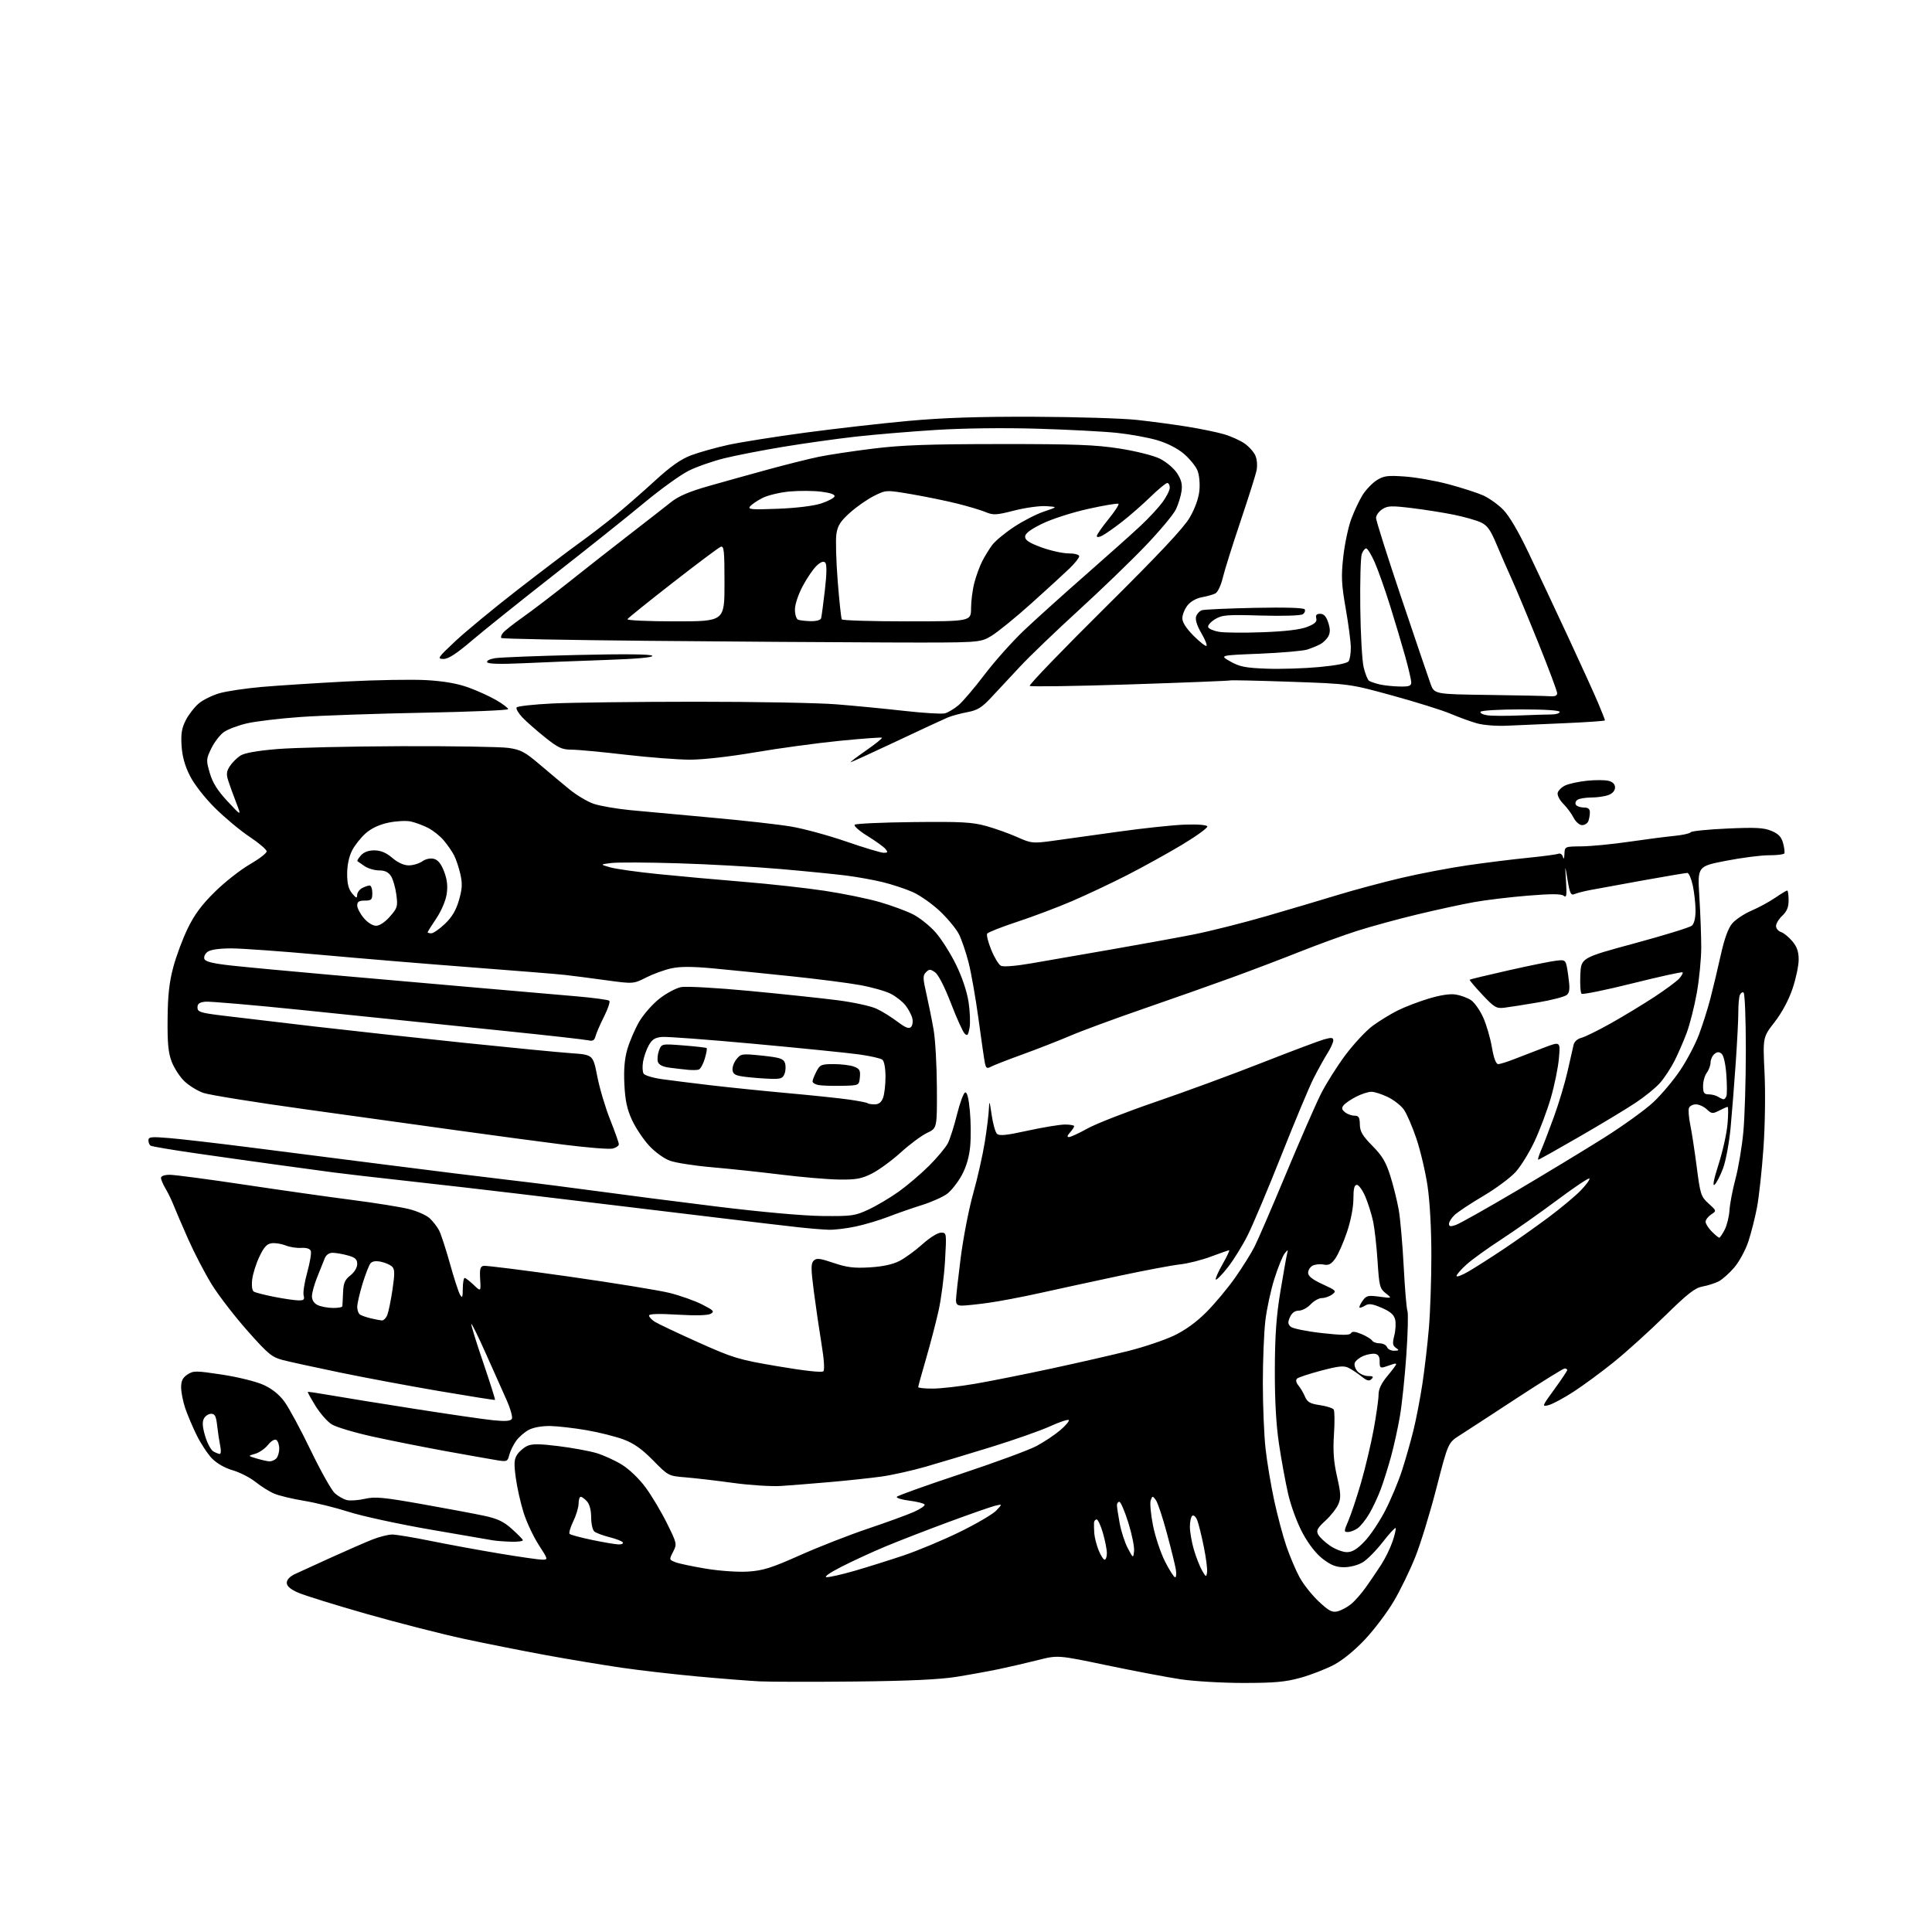 <?xml version="1.0" encoding="UTF-8" standalone="no"?>
<svg 
  version="1.1" 
  xmlns="http://www.w3.org/2000/svg" 
  xmlns:xlink="http://www.w3.org/1999/xlink" 
  xmlns:svg="http://www.w3.org/2000/svg"
  xmlns:rdf="http://www.w3.org/1999/02/22-rdf-syntax-ns#"
  xmlns:cc="http://creativecommons.org/ns#"
  xmlns:dc="http://purl.org/dc/elements/1.1/"
  viewBox="0 0 768 768"
  width="768"
  height="768"
>
<style>svg {background-color: white; }</style>"
<path stroke="none" fill="black" fill-rule="evenodd" d="M340.00,668.43C323.23,668.60 306.12,668.57 302.00,668.37C297.88,668.16 286.85,667.30 277.50,666.44C268.15,665.59 254.43,664.01 247.00,662.93C239.57,661.84 226.07,659.60 217.00,657.94C207.93,656.27 193.30,653.37 184.50,651.48C175.70,649.59 158.25,645.12 145.72,641.56C133.20,637.99 120.94,634.18 118.47,633.09C115.39,631.73 114.00,630.51 114.00,629.17C114.00,627.96 115.22,626.66 117.25,625.71C119.04,624.88 125.58,621.89 131.78,619.07C137.99,616.25 145.31,613.06 148.07,611.97C150.82,610.89 154.35,610.00 155.90,610.00C157.45,610.00 164.30,611.14 171.11,612.52C177.93,613.91 190.18,616.16 198.35,617.52C206.52,618.89 214.27,620.00 215.58,620.00C217.92,620.00 217.90,619.91 214.13,614.08C212.02,610.82 209.33,605.08 208.15,601.33C206.96,597.57 205.56,591.35 205.04,587.51C204.26,581.79 204.36,580.10 205.59,578.22C206.43,576.95 208.24,575.39 209.62,574.77C211.51,573.90 214.55,573.92 222.04,574.86C227.50,575.54 234.26,576.78 237.07,577.61C239.89,578.45 244.45,580.52 247.21,582.23C250.14,584.03 254.07,587.81 256.64,591.29C259.06,594.58 262.87,600.97 265.11,605.50C269.12,613.58 269.16,613.78 267.56,616.88C265.96,619.98 265.97,620.04 268.57,621.03C270.02,621.58 275.55,622.74 280.85,623.61C286.35,624.50 293.51,624.98 297.50,624.72C303.33,624.33 306.77,623.25 318.00,618.23C325.43,614.92 337.57,610.17 345.00,607.67C352.43,605.17 360.65,602.18 363.27,601.01C365.90,599.84 367.82,598.51 367.54,598.06C367.26,597.61 364.54,596.92 361.50,596.54C358.46,596.16 356.21,595.47 356.50,595.01C356.78,594.54 368.15,590.47 381.76,585.96C395.37,581.44 408.98,576.44 412.00,574.83C415.02,573.22 419.29,570.38 421.48,568.51C423.66,566.65 425.17,564.84 424.83,564.50C424.49,564.16 421.13,565.28 417.36,567.00C413.59,568.71 403.07,572.41 394.00,575.21C384.93,578.01 373.13,581.56 367.79,583.09C362.45,584.62 354.58,586.37 350.29,586.97C346.01,587.56 336.88,588.54 330.00,589.14C323.12,589.74 314.35,590.44 310.50,590.69C306.65,590.93 298.10,590.40 291.50,589.49C284.90,588.58 276.39,587.59 272.60,587.28C265.71,586.71 265.69,586.70 259.60,580.51C255.13,575.97 251.98,573.74 247.83,572.20C244.72,571.04 238.16,569.39 233.26,568.54C228.36,567.69 221.88,566.94 218.87,566.87C215.56,566.80 212.16,567.38 210.27,568.36C208.56,569.24 206.25,571.24 205.15,572.80C204.04,574.35 202.82,576.86 202.44,578.38C201.79,580.98 201.52,581.10 197.62,580.47C195.36,580.10 186.30,578.50 177.50,576.91C168.70,575.31 155.53,572.69 148.23,571.09C140.93,569.48 133.55,567.28 131.84,566.19C130.12,565.11 127.24,561.82 125.42,558.88C123.61,555.94 122.23,553.44 122.35,553.31C122.48,553.19 126.39,553.76 131.04,554.58C135.69,555.40 150.75,557.84 164.50,559.99C178.25,562.15 192.48,564.22 196.11,564.58C200.82,565.06 202.94,564.90 203.47,564.04C203.88,563.38 202.87,559.83 201.22,556.17C199.58,552.50 195.87,544.20 192.98,537.72C190.09,531.24 187.56,526.10 187.36,526.31C187.15,526.52 189.25,533.34 192.03,541.47C194.80,549.61 196.94,556.37 196.78,556.49C196.63,556.61 186.60,555.02 174.50,552.96C162.40,550.89 144.62,547.57 135.00,545.57C125.38,543.58 115.27,541.37 112.53,540.67C108.06,539.51 106.65,538.35 98.31,528.94C93.22,523.20 86.83,514.90 84.12,510.50C81.41,506.10 77.20,498.00 74.77,492.50C72.33,487.00 69.73,480.93 68.97,479.00C68.22,477.07 66.79,474.15 65.81,472.50C64.82,470.85 64.01,468.94 64.00,468.25C64.00,467.49 65.37,467.00 67.51,467.00C69.44,467.00 82.83,468.77 97.26,470.94C111.69,473.11 130.93,475.84 140.00,477.00C149.07,478.17 159.19,479.79 162.47,480.60C165.76,481.41 169.52,483.07 170.82,484.29C172.12,485.50 173.80,487.67 174.55,489.11C175.29,490.54 177.22,496.45 178.84,502.24C180.45,508.03 182.26,513.60 182.85,514.63C183.76,516.19 183.94,515.80 183.97,512.25C183.99,509.91 184.31,508.00 184.70,508.00C185.08,508.00 186.69,509.24 188.28,510.75C191.17,513.50 191.17,513.50 190.87,508.51C190.63,504.50 190.90,503.45 192.23,503.19C193.14,503.02 208.43,504.94 226.19,507.46C243.96,509.99 261.93,512.91 266.13,513.95C270.32,514.99 276.14,517.05 279.06,518.53C283.69,520.88 284.13,521.35 282.52,522.25C281.36,522.90 276.54,523.03 269.34,522.60C261.87,522.15 258.00,522.27 258.00,522.94C258.00,523.50 259.01,524.60 260.25,525.40C261.49,526.19 269.25,529.87 277.50,533.57C291.63,539.90 293.48,540.46 309.43,543.16C319.78,544.92 326.72,545.68 327.29,545.11C327.85,544.55 327.58,540.36 326.58,534.34C325.69,528.93 324.32,519.55 323.53,513.50C322.34,504.34 322.33,502.27 323.44,501.15C324.56,500.02 325.83,500.16 331.37,502.03C336.68,503.83 339.48,504.17 345.73,503.80C350.89,503.49 354.86,502.63 357.55,501.25C359.78,500.10 363.90,497.10 366.70,494.58C369.57,492.00 372.78,490.00 374.05,490.00C376.30,490.00 376.30,490.05 375.66,501.25C375.30,507.44 374.14,516.35 373.09,521.05C372.04,525.76 369.78,534.38 368.09,540.20C366.39,546.03 365.00,551.07 365.00,551.40C365.00,551.73 367.59,552.00 370.75,551.99C373.91,551.99 381.53,551.12 387.67,550.06C393.81,549.01 407.53,546.27 418.17,543.97C428.80,541.68 442.53,538.54 448.67,536.99C454.82,535.44 462.92,532.71 466.67,530.92C471.13,528.80 475.60,525.56 479.57,521.58C482.90,518.24 488.01,512.12 490.91,508.00C493.81,503.88 497.29,498.33 498.64,495.68C500.00,493.03 505.63,479.98 511.17,466.68C516.71,453.38 522.96,439.08 525.06,434.89C527.16,430.71 531.62,423.65 534.96,419.21C538.31,414.77 543.17,409.59 545.77,407.69C548.37,405.80 552.76,403.11 555.53,401.72C558.29,400.33 563.83,398.20 567.85,396.98C572.53,395.56 576.41,394.97 578.68,395.34C580.62,395.65 583.33,396.64 584.70,397.54C586.07,398.44 588.24,401.49 589.54,404.33C590.83,407.18 592.41,412.54 593.04,416.25C593.81,420.71 594.67,423.00 595.57,423.00C596.31,423.00 599.31,422.06 602.21,420.91C605.12,419.76 610.38,417.73 613.90,416.40C620.29,413.98 620.29,413.98 619.69,420.74C619.36,424.46 617.91,431.55 616.46,436.50C615.02,441.45 612.13,449.14 610.05,453.59C607.98,458.05 604.58,463.57 602.50,465.87C600.43,468.16 594.63,472.47 589.61,475.43C584.60,478.39 579.49,481.78 578.25,482.95C577.01,484.12 576.00,485.71 576.00,486.49C576.00,487.59 576.59,487.69 578.75,486.93C580.26,486.40 590.95,480.39 602.50,473.57C614.05,466.75 629.80,457.20 637.50,452.36C645.20,447.52 654.12,441.08 657.33,438.05C660.54,435.02 665.32,429.32 667.95,425.38C670.59,421.44 673.91,415.13 675.33,411.36C676.76,407.59 678.81,401.12 679.89,397.00C680.97,392.88 682.82,385.10 684.01,379.72C685.46,373.18 686.97,369.00 688.57,367.10C689.88,365.54 693.33,363.25 696.23,362.00C699.13,360.76 703.38,358.45 705.68,356.87C707.98,355.29 710.12,354.00 710.43,354.00C710.74,354.00 711.00,355.72 711.00,357.83C711.00,360.61 710.32,362.29 708.50,364.00C707.12,365.29 706.00,367.14 706.00,368.11C706.00,369.07 706.88,370.14 707.96,370.49C709.03,370.83 711.06,372.47 712.46,374.13C714.32,376.35 715.00,378.30 715.00,381.48C715.00,383.86 713.90,389.06 712.55,393.04C711.03,397.54 708.34,402.56 705.43,406.30C700.75,412.33 700.75,412.33 701.43,426.41C701.82,434.51 701.64,447.31 700.99,456.50C700.37,465.30 699.22,475.87 698.43,479.99C697.65,484.10 696.09,490.23 694.97,493.60C693.85,496.97 691.32,501.60 689.36,503.89C687.40,506.18 684.61,508.66 683.15,509.39C681.69,510.13 678.82,511.04 676.77,511.41C673.78,511.95 670.83,514.26 661.77,523.15C655.57,529.23 646.44,537.48 641.49,541.47C636.53,545.47 629.29,550.79 625.41,553.30C621.52,555.82 617.09,558.19 615.56,558.57C612.86,559.25 612.92,559.07 617.89,552.25C620.70,548.38 623.00,544.95 623.00,544.61C623.00,544.27 622.54,544.00 621.97,544.00C621.41,544.00 612.88,549.29 603.01,555.75C593.15,562.21 582.96,568.85 580.36,570.50C575.64,573.50 575.64,573.50 571.01,591.50C568.47,601.40 564.67,613.77 562.57,619.00C560.48,624.23 556.68,632.05 554.13,636.39C551.58,640.73 546.49,647.52 542.81,651.47C538.72,655.87 533.87,659.86 530.31,661.76C527.10,663.46 521.12,665.79 517.01,666.93C510.96,668.61 506.64,669.00 494.26,669.00C485.86,669.00 474.60,668.34 469.24,667.53C463.88,666.72 450.73,664.22 440.00,661.98C420.50,657.90 420.50,657.90 412.50,659.93C408.10,661.04 401.14,662.65 397.04,663.51C392.94,664.36 385.29,665.75 380.04,666.59C373.43,667.64 361.12,668.21 340.00,668.43zM531.72,640.53C533.16,640.17 535.55,638.89 537.03,637.69C538.52,636.49 541.17,633.48 542.93,631.00C544.69,628.52 547.44,624.48 549.04,622.00C550.65,619.52 552.69,615.33 553.58,612.69C554.47,610.04 555.01,607.67 554.77,607.43C554.52,607.19 552.22,609.71 549.64,613.02C547.07,616.34 543.51,619.94 541.73,621.02C539.88,622.15 536.71,622.99 534.33,623.00C531.16,623.00 529.13,622.22 525.90,619.75C523.20,617.69 520.26,613.94 517.85,609.50C515.70,605.54 513.21,598.81 512.09,594.00C511.01,589.33 509.36,580.33 508.42,574.00C507.27,566.27 506.73,556.58 506.77,544.43C506.81,530.87 507.36,523.13 508.97,513.43C510.15,506.32 511.34,499.60 511.61,498.50C512.08,496.60 512.03,496.59 510.65,498.30C509.85,499.30 508.03,503.80 506.60,508.30C505.17,512.81 503.55,520.31 503.00,524.97C502.45,529.63 502.00,540.79 502.00,549.76C502.00,558.74 502.48,570.45 503.07,575.79C503.65,581.13 505.21,590.45 506.52,596.50C507.83,602.55 510.02,610.77 511.40,614.76C512.77,618.76 515.12,624.28 516.62,627.04C518.12,629.79 521.54,634.10 524.23,636.62C528.28,640.41 529.56,641.08 531.72,640.53zM328.64,626.95C329.81,626.98 334.76,625.85 339.64,624.45C344.51,623.04 353.23,620.31 359.00,618.38C364.77,616.44 374.92,612.20 381.55,608.96C388.18,605.71 394.70,601.88 396.05,600.45C398.50,597.84 398.50,597.84 395.50,598.58C393.85,598.99 385.52,601.90 377.00,605.05C368.48,608.20 357.23,612.56 352.00,614.74C346.77,616.92 338.90,620.55 334.50,622.80C329.66,625.28 327.35,626.92 328.64,626.95zM467.12,627.00C467.58,627.00 467.70,625.54 467.39,623.75C467.08,621.96 465.47,615.46 463.81,609.31C462.16,603.15 460.21,597.30 459.47,596.31C458.19,594.57 458.12,594.57 457.43,596.34C457.04,597.35 457.44,601.83 458.32,606.31C459.20,610.78 461.36,617.26 463.11,620.72C464.86,624.17 466.67,627.00 467.12,627.00zM479.83,625.02C480.01,623.84 479.43,619.29 478.54,614.90C477.65,610.52 476.49,605.80 475.96,604.41C475.44,603.02 474.55,602.16 474.00,602.50C473.45,602.84 473.00,604.81 473.00,606.88C473.00,608.95 473.72,613.08 474.60,616.07C475.49,619.06 476.95,622.77 477.85,624.33C479.39,626.98 479.52,627.02 479.83,625.02zM439.11,620.00C439.60,620.00 440.00,618.83 440.00,617.40C440.00,615.98 439.29,612.38 438.43,609.40C437.57,606.43 436.44,604.00 435.93,604.00C435.42,604.00 434.95,604.56 434.89,605.25C434.84,605.94 434.88,607.84 434.99,609.48C435.11,611.12 435.88,614.15 436.71,616.23C437.54,618.30 438.62,620.00 439.11,620.00zM450.81,616.62C451.00,615.04 449.98,609.98 448.55,605.37C447.11,600.77 445.50,597.00 444.97,597.00C444.44,597.00 444.00,597.59 444.00,598.32C444.00,599.04 444.49,602.29 445.09,605.53C445.69,608.78 447.15,613.25 448.32,615.47C450.47,619.50 450.47,619.50 450.81,616.62zM535.40,617.00C537.56,617.00 539.44,615.86 542.45,612.72C544.71,610.36 548.40,604.85 550.65,600.47C552.91,596.08 555.91,588.90 557.33,584.50C558.75,580.10 560.80,572.90 561.88,568.50C562.97,564.10 564.57,555.77 565.44,550.00C566.31,544.23 567.46,534.33 568.00,528.00C568.54,521.67 568.99,508.68 568.99,499.13C569.00,488.68 568.39,477.67 567.48,471.50C566.64,465.85 564.64,457.35 563.04,452.61C561.43,447.86 559.19,442.67 558.05,441.07C556.92,439.48 554.05,437.23 551.68,436.09C549.31,434.94 546.37,434.00 545.14,434.00C543.92,434.00 541.22,434.87 539.14,435.93C537.07,436.99 534.83,438.50 534.17,439.29C533.22,440.43 533.32,441.02 534.65,442.12C535.57,442.88 537.26,443.50 538.41,443.50C540.12,443.50 540.51,444.14 540.56,447.00C540.61,449.81 541.59,451.48 545.56,455.50C549.48,459.47 550.95,461.96 552.69,467.50C553.90,471.35 555.39,477.39 556.02,480.92C556.64,484.45 557.53,494.57 557.99,503.42C558.45,512.26 559.12,520.24 559.48,521.14C559.84,522.04 559.64,529.92 559.04,538.64C558.44,547.36 557.29,558.33 556.48,563.00C555.68,567.67 554.09,574.88 552.96,579.00C551.83,583.12 550.01,588.92 548.92,591.88C547.82,594.84 545.77,599.24 544.36,601.65C542.95,604.06 540.84,606.70 539.67,607.52C538.51,608.33 536.77,609.00 535.81,609.00C534.19,609.00 534.20,608.70 536.02,604.45C537.09,601.96 539.35,595.18 541.03,589.40C542.71,583.62 544.97,574.10 546.05,568.25C547.12,562.40 548.00,556.17 548.00,554.40C548.00,552.19 549.10,549.88 551.50,547.00C553.42,544.70 555.00,542.58 555.00,542.30C555.00,542.02 554.44,542.00 553.75,542.26C553.06,542.51 551.57,543.01 550.44,543.37C548.71,543.91 548.40,543.59 548.44,541.27C548.48,539.39 547.93,538.42 546.67,538.18C545.66,537.98 543.56,538.35 541.99,539.00C540.43,539.65 538.88,540.88 538.55,541.74C538.22,542.59 538.71,544.12 539.63,545.14C540.55,546.17 542.46,547.00 543.85,547.00C545.83,547.00 546.13,547.27 545.20,548.20C544.27,549.13 543.39,548.90 541.25,547.18C539.74,545.97 537.44,544.43 536.14,543.77C534.20,542.79 532.23,542.99 525.14,544.86C520.39,546.11 516.08,547.54 515.57,548.04C515.01,548.60 515.22,549.64 516.13,550.73C516.95,551.70 518.13,553.71 518.75,555.18C519.69,557.37 520.77,557.99 524.70,558.57C527.34,558.96 529.80,559.75 530.17,560.32C530.54,560.90 530.59,565.36 530.27,570.24C529.84,576.88 530.15,581.09 531.50,586.99C532.99,593.53 533.09,595.38 532.06,597.86C531.38,599.50 529.06,602.48 526.90,604.47C523.62,607.50 523.15,608.41 524.02,610.03C524.58,611.09 526.72,613.10 528.76,614.48C530.80,615.87 533.79,617.00 535.40,617.00zM245.81,613.93C247.08,613.97 247.87,613.61 247.58,613.12C247.28,612.64 244.89,611.71 242.28,611.05C239.67,610.39 236.96,609.38 236.26,608.80C235.57,608.23 235.00,605.71 235.00,603.21C235.00,600.38 234.37,597.97 233.35,596.83C232.43,595.82 231.31,595.00 230.85,595.00C230.38,595.00 230.00,596.21 230.00,597.68C230.00,599.16 229.05,602.33 227.89,604.74C226.72,607.14 226.07,609.40 226.43,609.76C226.79,610.12 230.78,611.19 235.29,612.14C239.81,613.08 244.54,613.88 245.81,613.93zM203.33,612.86C200.68,612.79 197.38,612.54 196.00,612.32C194.62,612.09 183.32,610.14 170.87,607.99C158.42,605.83 143.90,602.68 138.61,600.98C133.32,599.29 125.27,597.30 120.74,596.57C116.20,595.83 110.92,594.56 108.99,593.74C107.07,592.93 103.74,590.84 101.59,589.11C99.44,587.38 95.35,585.29 92.52,584.46C89.36,583.55 86.14,581.70 84.24,579.73C82.53,577.95 79.80,573.80 78.17,570.50C76.55,567.20 74.50,562.35 73.61,559.72C72.73,557.08 72.00,553.38 72.00,551.49C72.00,548.91 72.63,547.63 74.53,546.39C76.89,544.84 77.82,544.85 88.28,546.43C94.51,547.38 101.81,549.18 104.68,550.48C108.11,552.03 110.94,554.29 113.06,557.16C114.82,559.55 119.52,568.25 123.50,576.50C127.48,584.75 131.81,592.45 133.12,593.61C134.43,594.77 136.58,595.99 137.90,596.31C139.23,596.63 142.43,596.40 145.02,595.81C149.05,594.88 152.33,595.18 167.62,597.89C177.45,599.63 188.60,601.72 192.38,602.53C197.71,603.67 200.19,604.83 203.38,607.69C205.65,609.72 207.65,611.74 207.83,612.19C208.02,612.64 205.99,612.94 203.33,612.86zM107.05,580.91C107.90,580.96 109.14,580.46 109.80,579.80C110.46,579.14 111.00,577.37 111.00,575.86C111.00,574.35 110.48,572.79 109.83,572.40C109.16,571.98 107.77,572.81 106.52,574.38C105.33,575.86 103.05,577.45 101.43,577.90C98.50,578.73 98.50,578.73 102.00,579.77C103.92,580.35 106.20,580.86 107.05,580.91zM87.36,577.97C87.84,577.99 87.92,576.54 87.54,574.75C87.17,572.96 86.62,569.36 86.33,566.75C85.91,562.97 85.43,562.00 83.94,562.00C82.91,562.00 81.61,562.85 81.06,563.89C80.34,565.24 80.48,567.25 81.55,570.86C82.38,573.65 83.83,576.38 84.78,576.94C85.73,577.49 86.89,577.95 87.36,577.97zM554.22,536.94C556.19,536.89 556.28,536.73 554.90,535.79C553.58,534.89 553.47,534.00 554.26,530.87C554.79,528.77 554.94,525.89 554.58,524.48C554.12,522.62 552.62,521.33 549.22,519.87C545.49,518.27 544.11,518.08 542.65,518.99C541.64,519.62 540.63,519.97 540.43,519.76C540.22,519.55 540.77,518.34 541.66,517.08C543.11,515.01 543.78,514.85 548.35,515.45C553.43,516.13 553.43,516.13 550.87,514.11C548.49,512.24 548.25,511.28 547.61,501.41C547.23,495.53 546.44,488.42 545.85,485.61C545.26,482.80 543.87,478.36 542.77,475.75C541.66,473.14 540.13,471.00 539.38,471.00C538.37,471.00 538.00,472.51 538.00,476.57C538.00,479.89 536.97,485.22 535.45,489.74C534.05,493.91 531.97,498.64 530.82,500.25C529.18,502.56 528.18,503.08 526.13,502.68C524.69,502.41 522.73,502.61 521.76,503.13C520.79,503.65 520.00,504.92 520.00,505.96C520.00,507.29 521.71,508.64 525.75,510.50C531.15,512.98 531.38,513.22 529.56,514.57C528.49,515.36 526.66,516.00 525.48,516.00C524.31,516.00 522.29,517.12 521.00,518.50C519.71,519.88 517.60,521.00 516.30,521.00C514.76,521.00 513.56,521.87 512.80,523.54C511.88,525.56 511.93,526.34 513.07,527.39C513.86,528.11 519.41,529.24 525.40,529.91C533.51,530.81 536.49,530.83 537.01,529.98C537.52,529.16 538.67,529.25 541.23,530.32C543.17,531.13 545.06,532.29 545.44,532.90C545.81,533.50 547.17,534.00 548.45,534.00C549.74,534.00 551.05,534.67 551.36,535.50C551.68,536.33 552.96,536.97 554.22,536.94zM151.77,524.90C152.47,524.95 153.45,523.99 153.95,522.75C154.44,521.51 155.38,516.96 156.02,512.63C156.97,506.19 156.94,504.52 155.84,503.48C155.10,502.78 153.11,501.91 151.41,501.56C149.40,501.14 147.95,501.36 147.26,502.21C146.68,502.92 145.26,506.58 144.10,510.36C142.95,514.13 142.00,518.26 142.00,519.55C142.00,520.83 142.52,522.21 143.16,522.60C143.80,523.00 145.71,523.65 147.41,524.06C149.11,524.46 151.07,524.84 151.77,524.90zM132.25,519.93C134.31,519.97 136.04,519.66 136.09,519.25C136.14,518.84 136.27,516.39 136.37,513.82C136.52,510.04 137.07,508.73 139.27,507.00C140.88,505.74 142.00,503.87 142.00,502.47C142.00,500.58 141.24,499.88 138.25,499.05C136.19,498.48 133.48,498.01 132.23,498.01C130.80,498.00 129.63,498.83 129.07,500.25C128.59,501.49 127.24,504.83 126.09,507.69C124.94,510.54 124.00,513.96 124.00,515.28C124.00,516.80 124.84,518.10 126.25,518.78C127.49,519.38 130.19,519.90 132.25,519.93zM382.43,519.00C380.57,519.00 380.00,518.47 380.02,516.75C380.03,515.51 380.87,507.98 381.89,500.00C382.91,492.02 385.14,480.55 386.84,474.50C388.55,468.45 390.63,459.23 391.47,454.00C392.31,448.77 393.05,442.70 393.12,440.50C393.22,437.26 393.42,437.74 394.17,443.00C394.68,446.57 395.63,450.04 396.30,450.69C397.23,451.61 399.99,451.33 408.50,449.46C414.55,448.14 421.19,447.04 423.25,447.02C425.31,447.01 427.00,447.30 427.00,447.67C427.00,448.04 426.26,449.17 425.35,450.17C424.23,451.41 424.09,452.00 424.93,452.00C425.62,452.00 428.95,450.46 432.34,448.57C435.73,446.69 447.95,441.92 459.50,437.97C471.05,434.02 490.02,427.04 501.66,422.46C513.30,417.89 524.44,413.70 526.41,413.15C529.33,412.35 530.00,412.43 530.00,413.60C530.00,414.39 528.93,416.73 527.62,418.81C526.31,420.88 523.84,425.36 522.12,428.75C520.41,432.15 514.67,445.86 509.38,459.22C504.09,472.57 498.05,486.89 495.97,491.04C493.89,495.19 490.31,500.96 488.01,503.87C485.71,506.78 483.59,508.93 483.31,508.64C483.02,508.35 484.22,505.62 485.97,502.56C487.72,499.50 488.90,497.00 488.60,497.00C488.29,497.00 485.05,498.13 481.38,499.51C477.72,500.89 472.20,502.28 469.11,502.61C466.02,502.94 455.18,504.98 445.00,507.15C434.82,509.32 420.65,512.39 413.50,513.98C406.35,515.57 396.98,517.35 392.68,517.93C388.38,518.52 383.76,519.00 382.43,519.00zM118.37,516.91C120.79,516.99 121.15,516.68 120.70,514.94C120.40,513.81 121.04,509.69 122.13,505.79C123.21,501.88 123.85,498.05 123.55,497.27C123.21,496.37 121.80,495.93 119.75,496.06C117.96,496.18 115.18,495.75 113.56,495.09C111.94,494.44 109.47,494.04 108.07,494.20C106.11,494.43 104.96,495.67 103.13,499.50C101.81,502.25 100.52,506.35 100.25,508.62C99.96,511.10 100.22,513.02 100.89,513.43C101.51,513.82 105.05,514.73 108.76,515.47C112.47,516.21 116.79,516.85 118.37,516.91zM583.75,505.43C586.36,503.91 592.55,499.97 597.50,496.67C602.45,493.37 610.55,487.65 615.50,483.96C620.45,480.27 626.27,475.41 628.44,473.15C630.60,470.89 632.12,468.78 631.81,468.47C631.50,468.16 625.68,472.06 618.87,477.14C612.07,482.22 602.08,489.24 596.69,492.75C591.29,496.25 585.10,500.72 582.94,502.68C580.77,504.63 579.00,506.67 579.00,507.21C579.00,507.75 581.14,506.95 583.75,505.43zM683.43,492.00C683.71,492.00 684.68,490.58 685.58,488.85C686.47,487.12 687.34,483.63 687.50,481.10C687.65,478.57 688.73,472.95 689.88,468.62C691.04,464.29 692.44,455.96 692.99,450.12C693.55,444.28 694.00,429.51 694.00,417.31C694.00,405.10 693.60,394.87 693.10,394.56C692.61,394.26 691.94,394.72 691.60,395.59C691.27,396.45 691.00,399.49 691.01,402.33C691.02,405.17 690.55,414.25 689.98,422.50C689.41,430.75 688.49,442.36 687.94,448.31C687.38,454.26 686.03,461.53 684.93,464.47C683.83,467.41 682.31,470.33 681.55,470.96C680.68,471.68 681.27,468.71 683.17,462.80C684.81,457.69 686.41,450.47 686.72,446.76C687.04,443.04 687.05,440.00 686.76,440.00C686.47,440.00 684.95,440.66 683.40,441.47C680.80,442.81 680.39,442.77 678.47,440.97C677.31,439.89 675.37,439.00 674.15,439.00C672.93,439.00 671.69,439.65 671.39,440.44C671.08,441.23 671.32,444.27 671.92,447.19C672.52,450.11 673.68,457.68 674.49,464.00C675.89,474.84 676.16,475.67 679.18,478.41C682.40,481.33 682.40,481.33 680.20,482.78C678.99,483.59 678.00,484.88 678.00,485.67C678.00,486.45 679.10,488.20 680.45,489.55C681.80,490.90 683.14,492.00 683.43,492.00zM329.50,488.85C327.30,488.79 321.90,488.35 317.50,487.87C313.10,487.39 298.25,485.64 284.50,483.97C270.75,482.31 252.07,480.06 243.00,478.97C233.93,477.89 217.28,475.89 206.00,474.53C194.72,473.17 175.15,470.92 162.50,469.52C149.85,468.13 136.35,466.57 132.50,466.05C128.65,465.53 118.53,464.15 110.00,462.99C101.47,461.82 86.91,459.77 77.64,458.43C68.37,457.09 60.38,455.74 59.89,455.43C59.40,455.13 59.00,454.17 59.00,453.30C59.00,451.92 60.10,451.80 67.25,452.40C71.79,452.77 85.85,454.39 98.50,456.00C111.15,457.60 135.90,460.76 153.50,463.01C171.10,465.26 193.15,468.00 202.50,469.08C211.85,470.16 227.60,472.16 237.50,473.52C247.40,474.88 268.77,477.63 285.00,479.63C302.81,481.82 319.46,483.31 327.00,483.38C338.68,483.49 339.89,483.32 345.37,480.75C348.60,479.24 354.00,476.02 357.37,473.61C360.74,471.19 366.13,466.59 369.34,463.39C372.54,460.19 375.88,456.21 376.75,454.54C377.61,452.87 379.26,447.71 380.41,443.07C381.56,438.43 383.02,434.47 383.66,434.27C384.43,434.02 385.06,436.47 385.54,441.59C385.94,445.83 385.99,452.17 385.66,455.70C385.27,459.92 384.12,463.84 382.31,467.18C380.79,469.96 378.19,473.27 376.53,474.54C374.86,475.80 370.35,477.81 366.50,479.02C362.65,480.22 356.64,482.32 353.14,483.68C349.65,485.04 343.80,486.78 340.14,487.56C336.49,488.33 331.70,488.91 329.50,488.85zM333.55,468.89C329.12,468.83 318.75,467.95 310.50,466.93C302.25,465.91 289.88,464.60 283.00,464.00C276.12,463.41 268.62,462.24 266.33,461.41C263.95,460.55 260.36,457.95 257.99,455.37C255.70,452.89 252.65,448.30 251.21,445.18C249.24,440.89 248.51,437.42 248.20,431.00C247.91,425.06 248.28,420.84 249.40,417.00C250.29,413.98 252.37,409.14 254.02,406.26C255.67,403.38 259.29,399.24 262.06,397.05C264.82,394.86 268.75,392.76 270.79,392.38C272.83,392.00 284.99,392.68 297.99,393.91C310.92,395.14 326.65,396.80 332.95,397.61C339.24,398.42 346.22,399.94 348.45,400.99C350.68,402.04 354.42,404.36 356.76,406.14C359.90,408.52 361.32,409.08 362.14,408.26C362.75,407.65 362.98,406.06 362.65,404.74C362.32,403.41 361.09,401.11 359.93,399.63C358.76,398.15 356.13,396.08 354.07,395.03C352.01,393.98 346.54,392.43 341.91,391.59C337.29,390.74 324.95,389.16 314.50,388.07C304.05,386.98 290.19,385.58 283.70,384.97C275.27,384.18 270.47,384.16 266.93,384.92C264.19,385.51 259.66,387.15 256.86,388.57C251.77,391.15 251.77,391.15 240.63,389.62C234.51,388.78 227.25,387.84 224.50,387.54C221.75,387.23 204.88,385.86 187.00,384.50C169.12,383.14 142.12,380.89 127.00,379.51C111.88,378.14 96.10,377.01 91.94,377.00C87.15,377.00 83.70,377.50 82.53,378.36C81.49,379.11 80.93,380.37 81.25,381.21C81.67,382.29 84.67,383.02 92.16,383.84C97.85,384.46 115.32,386.10 131.00,387.48C146.68,388.86 172.38,391.11 188.13,392.49C203.88,393.86 222.33,395.46 229.13,396.05C235.93,396.64 241.82,397.43 242.21,397.82C242.61,398.21 241.67,401.03 240.13,404.08C238.59,407.13 237.07,410.63 236.75,411.85C236.30,413.58 235.65,413.96 233.83,413.54C232.55,413.24 218.45,411.65 202.50,410.01C186.55,408.37 169.22,406.58 164.00,406.03C158.78,405.48 138.82,403.42 119.66,401.46C100.49,399.49 83.39,398.03 81.66,398.19C79.28,398.42 78.50,398.99 78.50,400.49C78.50,402.25 79.59,402.61 88.16,403.68C93.48,404.34 109.90,406.28 124.66,408.00C139.42,409.71 166.57,412.68 185.00,414.59C203.43,416.50 222.38,418.34 227.12,418.67C235.74,419.28 235.74,419.28 237.43,427.89C238.35,432.63 240.66,440.38 242.56,445.12C244.45,449.87 246.00,454.25 246.00,454.85C246.00,455.46 244.91,456.24 243.57,456.57C242.24,456.91 233.58,456.22 224.32,455.05C215.07,453.89 196.47,451.39 183.00,449.52C169.53,447.64 141.98,443.82 121.79,441.02C101.59,438.22 83.14,435.26 80.79,434.43C78.43,433.59 75.05,431.50 73.27,429.77C71.48,428.05 69.23,424.58 68.26,422.07C66.89,418.50 66.53,414.76 66.62,405.00C66.70,395.70 67.28,390.45 68.87,384.50C70.04,380.10 72.64,373.12 74.65,369.00C77.31,363.54 80.24,359.59 85.43,354.50C89.34,350.65 95.57,345.75 99.27,343.62C102.97,341.48 106.00,339.16 106.00,338.44C106.00,337.73 102.96,335.13 99.25,332.66C95.53,330.20 89.33,325.03 85.46,321.18C81.35,317.10 77.20,311.78 75.50,308.40C73.49,304.44 72.45,300.70 72.18,296.48C71.87,291.70 72.24,289.44 73.85,286.29C74.98,284.07 77.31,281.07 79.02,279.63C80.73,278.19 84.47,276.36 87.32,275.55C90.17,274.74 97.67,273.63 104.00,273.07C110.33,272.52 125.40,271.55 137.50,270.91C149.60,270.28 164.07,270.04 169.66,270.37C176.56,270.78 181.90,271.72 186.28,273.31C189.83,274.60 194.82,276.88 197.37,278.37C199.92,279.86 202.00,281.45 202.00,281.89C202.00,282.33 186.81,282.97 168.25,283.32C149.69,283.67 127.75,284.43 119.50,285.01C111.25,285.59 101.64,286.74 98.14,287.55C94.64,288.36 90.52,289.92 88.97,291.02C87.43,292.12 85.20,295.03 84.01,297.48C81.94,301.76 81.91,302.18 83.39,307.28C84.52,311.17 86.44,314.22 90.47,318.56C96.00,324.50 96.00,324.50 93.87,319.00C92.70,315.98 91.28,312.06 90.72,310.30C89.91,307.76 90.04,306.59 91.36,304.57C92.28,303.17 94.14,301.30 95.51,300.40C97.17,299.32 102.07,298.44 110.25,297.76C116.99,297.20 139.15,296.69 159.50,296.62C179.85,296.55 199.03,296.86 202.12,297.31C206.97,298.00 208.67,298.90 214.44,303.81C218.12,306.94 223.45,311.41 226.30,313.73C229.14,316.06 233.49,318.67 235.98,319.52C238.47,320.37 245.00,321.50 250.50,322.04C256.00,322.57 270.62,323.92 283.00,325.03C295.38,326.14 309.55,327.73 314.50,328.57C319.45,329.40 329.31,332.08 336.42,334.54C343.53,336.99 350.22,339.00 351.29,339.00C352.93,339.00 353.04,338.75 351.98,337.47C351.28,336.63 348.06,334.31 344.82,332.31C341.58,330.31 339.30,328.30 339.75,327.85C340.20,327.40 350.68,326.92 363.03,326.79C382.13,326.58 386.47,326.81 392.00,328.35C395.57,329.34 401.13,331.32 404.35,332.76C409.97,335.26 410.53,335.32 418.35,334.26C422.83,333.65 434.60,332.01 444.50,330.62C454.40,329.23 466.32,327.96 471.00,327.80C476.01,327.62 479.67,327.91 479.93,328.50C480.16,329.05 475.66,332.32 469.93,335.77C464.19,339.21 454.32,344.67 448.00,347.90C441.68,351.13 431.77,355.80 426.00,358.27C420.23,360.75 410.44,364.43 404.26,366.46C398.08,368.50 392.75,370.60 392.42,371.14C392.08,371.67 392.81,374.58 394.04,377.59C395.26,380.60 396.99,383.45 397.88,383.91C398.84,384.42 403.75,384.02 410.00,382.94C415.77,381.93 429.95,379.47 441.50,377.47C453.05,375.47 467.90,372.76 474.50,371.46C481.10,370.15 494.15,366.86 503.50,364.15C512.85,361.44 525.72,357.62 532.09,355.67C538.46,353.73 549.70,350.72 557.05,348.99C564.41,347.26 576.30,344.99 583.46,343.96C590.63,342.92 601.34,341.59 607.26,341.00C613.18,340.41 618.65,339.69 619.42,339.39C620.24,339.08 621.02,339.61 621.30,340.68C621.58,341.79 621.81,341.33 621.89,339.50C622.00,336.50 622.00,336.50 628.75,336.44C632.46,336.40 640.90,335.59 647.50,334.62C654.10,333.66 662.20,332.61 665.50,332.29C668.80,331.97 671.75,331.32 672.07,330.84C672.38,330.37 678.90,329.70 686.57,329.36C697.97,328.85 701.17,329.02 704.20,330.30C706.99,331.47 708.13,332.68 708.81,335.18C709.30,337.01 709.52,338.84 709.29,339.25C709.07,339.66 706.32,339.99 703.19,339.98C700.06,339.97 692.39,340.96 686.13,342.17C674.77,344.38 674.77,344.38 675.52,356.44C675.93,363.07 676.27,372.18 676.27,376.68C676.26,381.17 675.47,389.27 674.51,394.68C673.55,400.08 671.74,407.22 670.50,410.54C669.27,413.85 667.07,418.90 665.63,421.75C664.18,424.60 661.61,428.51 659.91,430.44C658.22,432.38 653.83,435.95 650.16,438.38C646.50,440.81 636.41,446.90 627.74,451.90C619.08,456.91 611.76,461.00 611.48,461.00C611.20,461.00 611.71,459.31 612.60,457.25C613.50,455.19 615.79,449.23 617.69,444.00C619.60,438.77 622.03,430.68 623.10,426.00C624.17,421.32 625.26,416.54 625.52,415.36C625.79,414.10 627.05,412.95 628.58,412.57C630.01,412.21 635.31,409.60 640.34,406.78C645.38,403.95 653.13,399.25 657.57,396.34C662.01,393.43 666.47,390.14 667.48,389.02C668.49,387.90 669.11,386.78 668.85,386.52C668.60,386.26 659.64,388.23 648.94,390.90C638.25,393.57 629.14,395.42 628.70,395.03C628.26,394.63 628.04,391.25 628.20,387.53C628.50,380.75 628.50,380.75 649.76,374.99C661.45,371.83 671.68,368.68 672.51,367.99C673.45,367.21 674.00,364.99 674.00,361.93C674.00,359.27 673.51,354.83 672.92,352.05C672.32,349.27 671.34,347.00 670.75,347.00C670.15,347.00 662.20,348.34 653.08,349.98C643.96,351.62 634.48,353.35 632.00,353.83C629.52,354.31 626.76,355.03 625.85,355.42C624.46,356.02 624.02,355.12 623.14,349.82C622.09,343.50 622.09,343.50 622.52,350.35C622.87,355.97 622.71,357.00 621.61,356.09C620.64,355.29 616.74,355.27 607.39,356.03C600.30,356.61 590.67,357.76 586.00,358.60C581.33,359.43 571.20,361.63 563.50,363.48C555.80,365.32 545.00,368.28 539.50,370.03C534.00,371.79 523.88,375.48 517.00,378.21C510.12,380.95 497.98,385.57 490.00,388.48C482.02,391.39 466.10,397.01 454.62,400.97C443.13,404.94 430.08,409.74 425.62,411.66C421.15,413.57 412.65,416.90 406.72,419.05C400.79,421.20 395.06,423.43 393.99,424.00C392.37,424.87 391.97,424.67 391.55,422.77C391.28,421.52 390.13,413.68 389.01,405.34C387.88,397.00 386.10,386.80 385.04,382.67C383.99,378.54 382.24,373.43 381.17,371.32C380.09,369.21 376.69,365.10 373.61,362.19C370.53,359.28 365.64,355.85 362.75,354.58C359.86,353.31 354.57,351.56 351.00,350.69C347.43,349.81 340.90,348.63 336.50,348.06C332.10,347.50 320.18,346.31 310.00,345.43C299.82,344.55 281.60,343.53 269.50,343.17C257.40,342.80 245.47,342.75 243.00,343.06C238.50,343.62 238.50,343.62 242.50,344.77C244.70,345.41 253.25,346.62 261.50,347.45C269.75,348.29 285.05,349.68 295.50,350.53C305.95,351.38 320.51,352.99 327.86,354.11C335.21,355.22 345.02,357.23 349.67,358.58C354.31,359.92 360.28,362.12 362.93,363.46C365.58,364.81 369.63,368.04 371.92,370.65C374.22,373.26 377.87,379.02 380.03,383.45C382.46,388.40 384.37,394.12 385.02,398.33C385.59,402.08 385.77,406.73 385.40,408.66C384.86,411.57 384.52,411.95 383.44,410.84C382.71,410.10 380.27,404.67 377.99,398.76C375.51,392.31 373.00,387.41 371.71,386.51C369.82,385.19 369.39,385.18 368.09,386.48C366.80,387.77 366.82,388.82 368.29,395.22C369.20,399.23 370.49,405.65 371.15,409.50C371.81,413.35 372.39,423.69 372.43,432.48C372.50,448.47 372.50,448.47 368.55,450.34C366.37,451.36 361.65,454.87 358.05,458.13C354.45,461.39 349.27,465.17 346.55,466.53C342.43,468.59 340.26,468.98 333.55,468.89zM347.69,439.00C349.30,439.00 350.36,438.19 351.02,436.43C351.56,435.02 352.00,431.25 352.00,428.06C352.00,424.61 351.49,421.84 350.75,421.25C350.06,420.70 345.90,419.76 341.50,419.15C337.10,418.54 318.49,416.66 300.14,414.97C281.79,413.28 265.16,412.03 263.19,412.20C260.40,412.43 259.22,413.17 257.91,415.50C256.98,417.15 255.96,420.07 255.63,422.00C255.30,423.93 255.40,426.08 255.85,426.79C256.30,427.50 259.56,428.48 263.08,428.98C266.61,429.47 275.35,430.57 282.50,431.41C289.65,432.25 303.38,433.66 313.00,434.53C322.62,435.39 333.63,436.55 337.46,437.09C341.28,437.64 344.62,438.29 344.87,438.54C345.13,438.79 346.39,439.00 347.69,439.00zM685.14,436.98C685.50,436.99 686.01,436.43 686.28,435.72C686.54,435.02 686.53,431.20 686.25,427.24C685.94,422.92 685.18,419.57 684.37,418.89C683.34,418.04 682.62,418.07 681.50,419.00C680.67,419.68 679.99,421.20 679.97,422.37C679.95,423.54 679.28,425.37 678.47,426.44C677.66,427.51 677.00,429.87 677.00,431.69C677.00,434.45 677.37,435.00 679.25,435.02C680.49,435.02 682.17,435.47 683.00,436.00C683.83,436.53 684.79,436.98 685.14,436.98zM334.50,431.63C330.65,431.71 326.49,431.56 325.25,431.31C324.01,431.06 323.00,430.42 323.00,429.88C323.00,429.34 323.69,427.57 324.53,425.95C325.93,423.23 326.48,423.00 331.46,423.00C334.44,423.00 338.05,423.45 339.50,424.00C341.70,424.84 342.08,425.52 341.81,428.25C341.50,431.50 341.50,431.50 334.50,431.63zM306.28,428.84C303.65,428.76 299.25,428.42 296.50,428.09C292.43,427.61 291.44,427.11 291.20,425.42C291.04,424.27 291.74,422.31 292.76,421.05C294.54,418.85 294.95,418.80 302.95,419.63C309.92,420.36 311.40,420.83 312.01,422.50C312.41,423.60 312.36,425.51 311.90,426.75C311.18,428.69 310.40,428.98 306.28,428.84zM277.74,425.18C277.06,425.39 275.15,425.43 273.50,425.27C271.85,425.11 268.61,424.74 266.30,424.44C263.44,424.07 261.92,423.32 261.52,422.08C261.21,421.08 261.41,419.06 261.97,417.58C262.99,414.89 262.99,414.89 271.75,415.58C276.56,415.96 280.68,416.43 280.91,416.63C281.14,416.82 280.79,418.74 280.15,420.89C279.51,423.04 278.42,424.97 277.74,425.18zM598.00,400.58C594.82,400.96 594.01,400.48 589.21,395.37C586.31,392.27 584.06,389.61 584.22,389.44C584.38,389.28 591.49,387.58 600.01,385.65C608.53,383.73 617.08,382.01 619.00,381.83C622.50,381.50 622.50,381.50 623.40,387.82C624.11,392.82 624.01,394.41 622.90,395.45C622.13,396.17 617.00,397.53 611.50,398.46C606.00,399.40 599.92,400.35 598.00,400.58zM171.46,371.00C172.26,371.00 174.69,369.31 176.86,367.25C179.66,364.58 181.27,361.88 182.43,357.88C183.74,353.38 183.86,351.32 183.01,347.53C182.42,344.93 181.30,341.55 180.51,340.02C179.72,338.49 177.87,335.82 176.41,334.08C174.95,332.34 172.12,330.09 170.12,329.08C168.13,328.07 165.05,326.93 163.27,326.55C161.49,326.16 157.53,326.37 154.46,327.01C150.80,327.77 147.67,329.23 145.38,331.24C143.46,332.93 141.01,336.02 139.94,338.12C138.73,340.50 138.00,343.95 138.00,347.35C138.00,351.28 138.54,353.43 139.97,355.14C141.58,357.08 141.94,357.20 141.97,355.79C141.99,354.84 142.87,353.60 143.93,353.04C145.00,352.47 146.35,352.00 146.93,352.00C147.52,352.00 148.00,353.35 148.00,355.00C148.00,357.67 147.67,358.00 145.00,358.00C142.71,358.00 142.00,358.45 142.00,359.92C142.00,360.98 143.17,363.23 144.59,364.92C146.10,366.72 148.14,368.00 149.49,368.00C150.89,368.00 153.05,366.57 155.00,364.34C158.00,360.93 158.17,360.34 157.55,355.59C157.18,352.79 156.22,349.49 155.42,348.25C154.39,346.68 152.97,346.00 150.70,346.00C148.91,346.00 146.33,345.25 144.97,344.33C143.61,343.41 142.32,342.52 142.09,342.34C141.86,342.16 142.50,341.11 143.49,340.01C144.69,338.69 146.54,338.01 148.90,338.04C151.40,338.07 153.56,338.98 155.96,341.04C158.16,342.92 160.54,344.00 162.49,344.00C164.18,344.00 166.58,343.28 167.83,342.41C169.19,341.45 171.06,341.05 172.47,341.40C174.11,341.82 175.35,343.36 176.54,346.46C177.75,349.63 178.04,352.22 177.56,355.45C177.17,358.05 175.42,362.14 173.44,365.09C171.55,367.90 170.00,370.38 170.00,370.60C170.00,370.82 170.66,371.00 171.46,371.00zM628.92,328.00C627.86,328.00 626.39,326.72 625.52,325.04C624.68,323.41 622.84,320.93 621.43,319.52C620.02,318.11 619.01,316.18 619.19,315.23C619.38,314.29 620.71,312.95 622.16,312.25C623.61,311.56 627.49,310.71 630.80,310.36C634.10,310.02 637.98,310.03 639.40,310.39C641.12,310.82 642.00,311.72 642.00,313.04C642.00,314.28 641.01,315.43 639.43,316.02C638.02,316.56 634.99,317.01 632.68,317.02C630.38,317.02 627.88,317.42 627.12,317.90C626.36,318.38 626.05,319.28 626.43,319.89C626.81,320.50 628.22,321.00 629.56,321.00C631.30,321.00 632.00,321.55 632.00,322.92C632.00,323.97 631.73,325.55 631.39,326.42C631.06,327.29 629.95,328.00 628.92,328.00zM338.13,303.00C337.82,303.00 340.58,300.90 344.27,298.33C347.97,295.76 350.81,293.47 350.59,293.26C350.37,293.04 342.84,293.59 333.85,294.48C324.86,295.37 309.73,297.43 300.22,299.05C290.00,300.80 279.38,301.99 274.22,301.98C269.43,301.97 257.85,301.08 248.50,299.99C239.15,298.90 229.54,298.00 227.14,298.00C223.42,298.00 221.88,297.28 216.64,293.09C213.26,290.39 209.21,286.83 207.64,285.17C206.07,283.52 205.04,281.74 205.36,281.23C205.67,280.72 212.13,280.00 219.72,279.64C227.30,279.27 252.85,278.96 276.50,278.95C300.15,278.94 325.35,279.40 332.50,279.98C339.65,280.55 351.75,281.72 359.39,282.58C367.04,283.44 374.31,283.89 375.57,283.57C376.82,283.26 379.27,281.80 381.01,280.34C382.75,278.88 387.44,273.36 391.43,268.09C395.43,262.82 402.51,254.90 407.16,250.49C411.82,246.09 422.80,236.20 431.56,228.52C440.33,220.83 450.15,212.06 453.39,209.02C456.64,205.99 460.57,201.74 462.14,199.60C463.71,197.45 465.00,194.87 465.00,193.85C465.00,192.83 464.55,192.00 464.00,192.00C463.45,192.00 460.41,194.51 457.25,197.59C454.09,200.66 449.02,205.09 446.00,207.43C442.98,209.78 439.49,212.23 438.25,212.88C436.88,213.60 436.00,213.68 436.00,213.07C436.00,212.53 438.06,209.55 440.58,206.45C443.10,203.36 444.92,200.58 444.61,200.28C444.31,199.98 438.89,200.89 432.57,202.29C426.14,203.73 418.08,206.32 414.29,208.18C409.53,210.51 407.50,212.06 407.50,213.36C407.50,214.74 409.18,215.83 414.00,217.59C417.57,218.90 422.41,219.97 424.75,219.98C427.21,219.99 429.00,220.47 429.00,221.12C429.00,221.73 427.31,223.87 425.25,225.87C423.18,227.87 416.32,234.15 410.00,239.84C403.67,245.52 396.48,251.37 394.00,252.84C389.50,255.50 389.50,255.50 352.50,255.39C332.15,255.33 289.48,255.03 257.68,254.74C225.88,254.44 199.60,253.94 199.29,253.62C198.97,253.31 199.28,252.36 199.98,251.53C200.67,250.69 204.23,247.89 207.87,245.32C211.52,242.74 219.68,236.52 226.00,231.49C232.32,226.45 243.12,217.98 250.00,212.66C256.88,207.34 264.39,201.48 266.70,199.64C269.71,197.23 273.93,195.43 281.70,193.21C287.64,191.52 298.35,188.53 305.50,186.58C312.65,184.63 321.65,182.38 325.51,181.58C329.37,180.78 339.04,179.32 347.01,178.34C358.46,176.92 369.06,176.54 397.50,176.52C427.28,176.50 435.49,176.81 445.00,178.30C451.46,179.30 458.47,181.06 461.00,182.30C463.47,183.51 466.55,186.07 467.83,188.00C469.56,190.59 470.05,192.44 469.70,195.11C469.44,197.09 468.43,200.40 467.46,202.45C466.48,204.51 460.98,211.10 455.22,217.10C449.47,223.10 437.51,234.64 428.63,242.74C419.76,250.84 409.35,260.83 405.50,264.96C401.65,269.08 396.46,274.64 393.97,277.32C390.25,281.30 388.54,282.34 384.51,283.10C381.80,283.60 378.25,284.58 376.63,285.26C375.01,285.94 365.81,290.21 356.19,294.75C346.57,299.29 338.44,303.00 338.13,303.00zM599.00,288.48C594.76,288.67 589.54,288.25 587.00,287.51C584.52,286.80 579.80,285.08 576.50,283.68C573.20,282.29 562.85,279.06 553.50,276.49C536.50,271.83 536.50,271.83 513.00,271.01C500.07,270.56 489.27,270.32 489.00,270.48C488.73,270.64 470.84,271.35 449.25,272.06C427.67,272.76 409.70,273.03 409.32,272.65C408.93,272.27 422.34,258.35 439.11,241.73C460.91,220.11 470.55,209.85 472.95,205.70C475.06,202.04 476.48,198.08 476.78,194.96C477.05,192.14 476.71,188.72 475.99,186.97C475.29,185.29 472.88,182.34 470.64,180.42C468.11,178.26 464.06,176.18 460.02,174.99C456.44,173.93 449.23,172.62 444.00,172.07C438.77,171.52 424.60,170.78 412.50,170.42C399.18,170.02 383.20,170.21 372.00,170.91C361.82,171.55 347.43,172.75 340.00,173.59C332.57,174.43 319.75,176.23 311.50,177.59C303.25,178.95 292.68,181.00 288.00,182.15C283.32,183.30 276.87,185.56 273.66,187.18C270.44,188.80 262.57,194.48 256.15,199.81C249.74,205.14 233.69,217.95 220.49,228.27C207.30,238.60 192.55,250.41 187.72,254.52C181.35,259.95 178.20,261.99 176.22,261.95C173.70,261.91 174.04,261.40 181.00,254.88C185.12,251.02 196.15,241.91 205.50,234.65C214.85,227.39 225.88,219.02 230.00,216.05C234.12,213.09 240.65,208.09 244.50,204.94C248.35,201.80 255.45,195.60 260.28,191.17C266.67,185.32 270.63,182.53 274.78,180.97C277.93,179.79 284.52,177.94 289.42,176.86C294.33,175.79 308.10,173.60 320.02,172.00C331.95,170.40 350.43,168.29 361.10,167.32C375.08,166.05 389.02,165.59 411.00,165.67C427.77,165.73 446.23,166.30 452.00,166.93C457.77,167.56 466.77,168.77 472.00,169.61C477.23,170.46 483.72,171.79 486.44,172.58C489.16,173.36 492.87,175.02 494.67,176.25C496.48,177.49 498.46,179.71 499.07,181.18C499.72,182.73 499.88,185.27 499.47,187.18C499.07,189.01 496.17,198.15 493.03,207.50C489.88,216.85 486.74,226.87 486.05,229.77C485.36,232.67 484.05,235.42 483.15,235.89C482.24,236.36 479.83,237.04 477.79,237.41C475.55,237.81 473.28,239.10 472.04,240.67C470.92,242.10 470.00,244.39 470.00,245.77C470.00,247.39 471.57,249.84 474.52,252.78C477.00,255.27 479.29,257.04 479.61,256.73C479.92,256.41 478.98,254.11 477.51,251.61C475.83,248.74 475.08,246.33 475.47,245.08C475.82,243.99 476.87,242.86 477.80,242.57C478.74,242.27 488.17,241.85 498.76,241.63C510.91,241.38 518.25,241.60 518.64,242.23C518.98,242.78 518.64,243.65 517.88,244.17C517.08,244.72 510.07,244.94 501.31,244.69C487.67,244.29 485.80,244.44 482.99,246.15C481.26,247.20 480.04,248.61 480.26,249.28C480.48,249.95 482.43,250.79 484.58,251.16C486.74,251.53 494.57,251.60 502.00,251.32C510.98,250.99 516.88,250.28 519.60,249.21C522.71,247.99 523.59,247.16 523.24,245.80C522.90,244.50 523.34,244.00 524.81,244.00C526.24,244.00 527.18,245.02 527.98,247.45C528.81,249.95 528.82,251.46 528.04,252.93C527.44,254.04 526.00,255.46 524.84,256.09C523.67,256.71 521.32,257.67 519.61,258.22C517.90,258.76 509.36,259.50 500.62,259.86C484.74,260.50 484.74,260.50 489.12,262.97C492.78,265.04 495.14,265.50 503.50,265.81C509.00,266.02 518.40,265.72 524.40,265.16C531.36,264.51 535.60,263.66 536.13,262.82C536.59,262.09 536.97,259.70 536.97,257.50C536.98,255.30 536.07,248.32 534.96,242.00C533.24,232.15 533.10,229.18 533.98,221.29C534.54,216.22 535.97,209.47 537.16,206.29C538.34,203.10 540.38,198.80 541.69,196.71C543.00,194.63 545.52,192.01 547.29,190.89C550.07,189.13 551.57,188.94 558.50,189.43C562.90,189.74 570.73,191.13 575.91,192.52C581.08,193.91 587.20,195.88 589.50,196.90C591.80,197.91 595.37,200.44 597.45,202.51C599.89,204.96 603.50,211.08 607.70,219.89C611.26,227.38 618.37,242.50 623.49,253.50C628.61,264.50 633.97,276.30 635.40,279.72C636.83,283.14 638.00,286.13 638.00,286.36C638.00,286.60 630.91,287.09 622.25,287.47C613.59,287.84 603.12,288.29 599.00,288.48zM604.00,284.41C609.23,284.19 614.96,284.01 616.75,284.01C618.54,284.00 620.00,283.55 620.00,283.00C620.00,282.38 614.19,282.00 604.56,282.00C596.06,282.00 588.86,282.42 588.54,282.94C588.22,283.45 589.43,284.08 591.23,284.34C593.03,284.60 598.77,284.63 604.00,284.41zM616.25,276.77C618.07,276.92 619.00,276.52 619.00,275.57C619.00,274.79 615.66,265.85 611.57,255.70C607.48,245.56 602.73,234.16 601.01,230.38C599.28,226.60 596.53,220.28 594.88,216.34C592.50,210.65 591.23,208.86 588.69,207.67C586.94,206.84 582.12,205.47 578.00,204.63C573.88,203.78 566.31,202.59 561.20,201.97C553.08,200.98 551.58,201.04 549.45,202.44C548.10,203.32 547.00,204.88 547.00,205.90C547.00,206.93 551.52,221.20 557.05,237.63C562.58,254.06 567.79,269.40 568.63,271.73C570.15,275.96 570.15,275.96 591.83,276.25C603.75,276.41 614.74,276.64 616.25,276.77zM556.25,272.90C560.15,272.98 561.00,272.69 560.99,271.25C560.98,270.29 559.91,265.68 558.61,261.00C557.31,256.32 554.59,247.21 552.57,240.75C550.54,234.28 547.79,226.52 546.46,223.50C545.12,220.47 543.60,218.00 543.08,218.00C542.56,218.00 541.77,219.01 541.32,220.25C540.87,221.49 540.61,231.05 540.73,241.50C540.85,251.95 541.45,262.64 542.07,265.25C542.69,267.87 543.68,270.30 544.26,270.66C544.85,271.02 546.71,271.65 548.41,272.06C550.11,272.46 553.64,272.84 556.25,272.90zM207.90,263.65C199.08,264.06 194.07,263.93 193.67,263.27C193.30,262.68 194.61,262.00 196.77,261.64C198.82,261.31 213.59,260.73 229.59,260.36C248.68,259.92 258.90,260.03 259.31,260.69C259.71,261.34 253.13,261.92 240.71,262.35C230.15,262.71 215.38,263.30 207.90,263.65zM268.44,247.00C288.00,247.00 288.00,247.00 288.00,231.89C288.00,218.80 287.80,216.86 286.48,217.37C285.65,217.69 277.09,224.09 267.47,231.60C257.84,239.10 249.72,245.64 249.42,246.12C249.12,246.61 257.47,247.00 268.44,247.00zM322.28,246.92C324.51,246.97 326.21,246.49 326.41,245.75C326.60,245.06 327.27,240.03 327.90,234.57C328.67,227.90 328.71,224.31 328.03,223.63C327.36,222.96 326.23,223.37 324.61,224.90C323.28,226.15 320.79,229.79 319.09,232.98C317.32,236.31 316.00,240.28 316.00,242.31C316.00,244.25 316.56,246.06 317.25,246.34C317.94,246.62 320.20,246.88 322.28,246.92zM360.56,247.00C386.00,247.00 386.00,247.00 386.01,241.75C386.02,238.86 386.62,234.25 387.36,231.50C388.09,228.75 389.50,224.93 390.50,223.00C391.50,221.07 393.25,218.22 394.40,216.66C395.56,215.10 399.43,211.88 403.00,209.51C406.57,207.14 411.98,204.36 415.00,203.35C420.50,201.50 420.50,201.50 415.86,201.20C413.31,201.03 407.62,201.82 403.22,202.94C396.06,204.77 394.86,204.84 391.82,203.57C389.95,202.79 384.84,201.26 380.46,200.17C376.08,199.08 367.94,197.41 362.37,196.46C352.24,194.74 352.24,194.74 347.46,197.12C344.83,198.43 340.52,201.43 337.89,203.79C334.06,207.23 332.98,208.92 332.48,212.29C332.13,214.61 332.37,223.01 333.00,230.96C333.62,238.91 334.36,245.77 334.63,246.21C334.90,246.64 346.57,247.00 360.56,247.00zM309.25,202.24C316.64,201.95 323.46,201.11 326.43,200.13C329.15,199.23 331.54,197.97 331.74,197.33C331.98,196.58 330.07,195.90 326.43,195.45C323.30,195.06 317.62,195.03 313.80,195.38C309.99,195.74 305.18,196.89 303.12,197.94C301.05,198.99 298.83,200.50 298.18,201.28C297.16,202.52 298.70,202.65 309.25,202.24z" />

</svg>